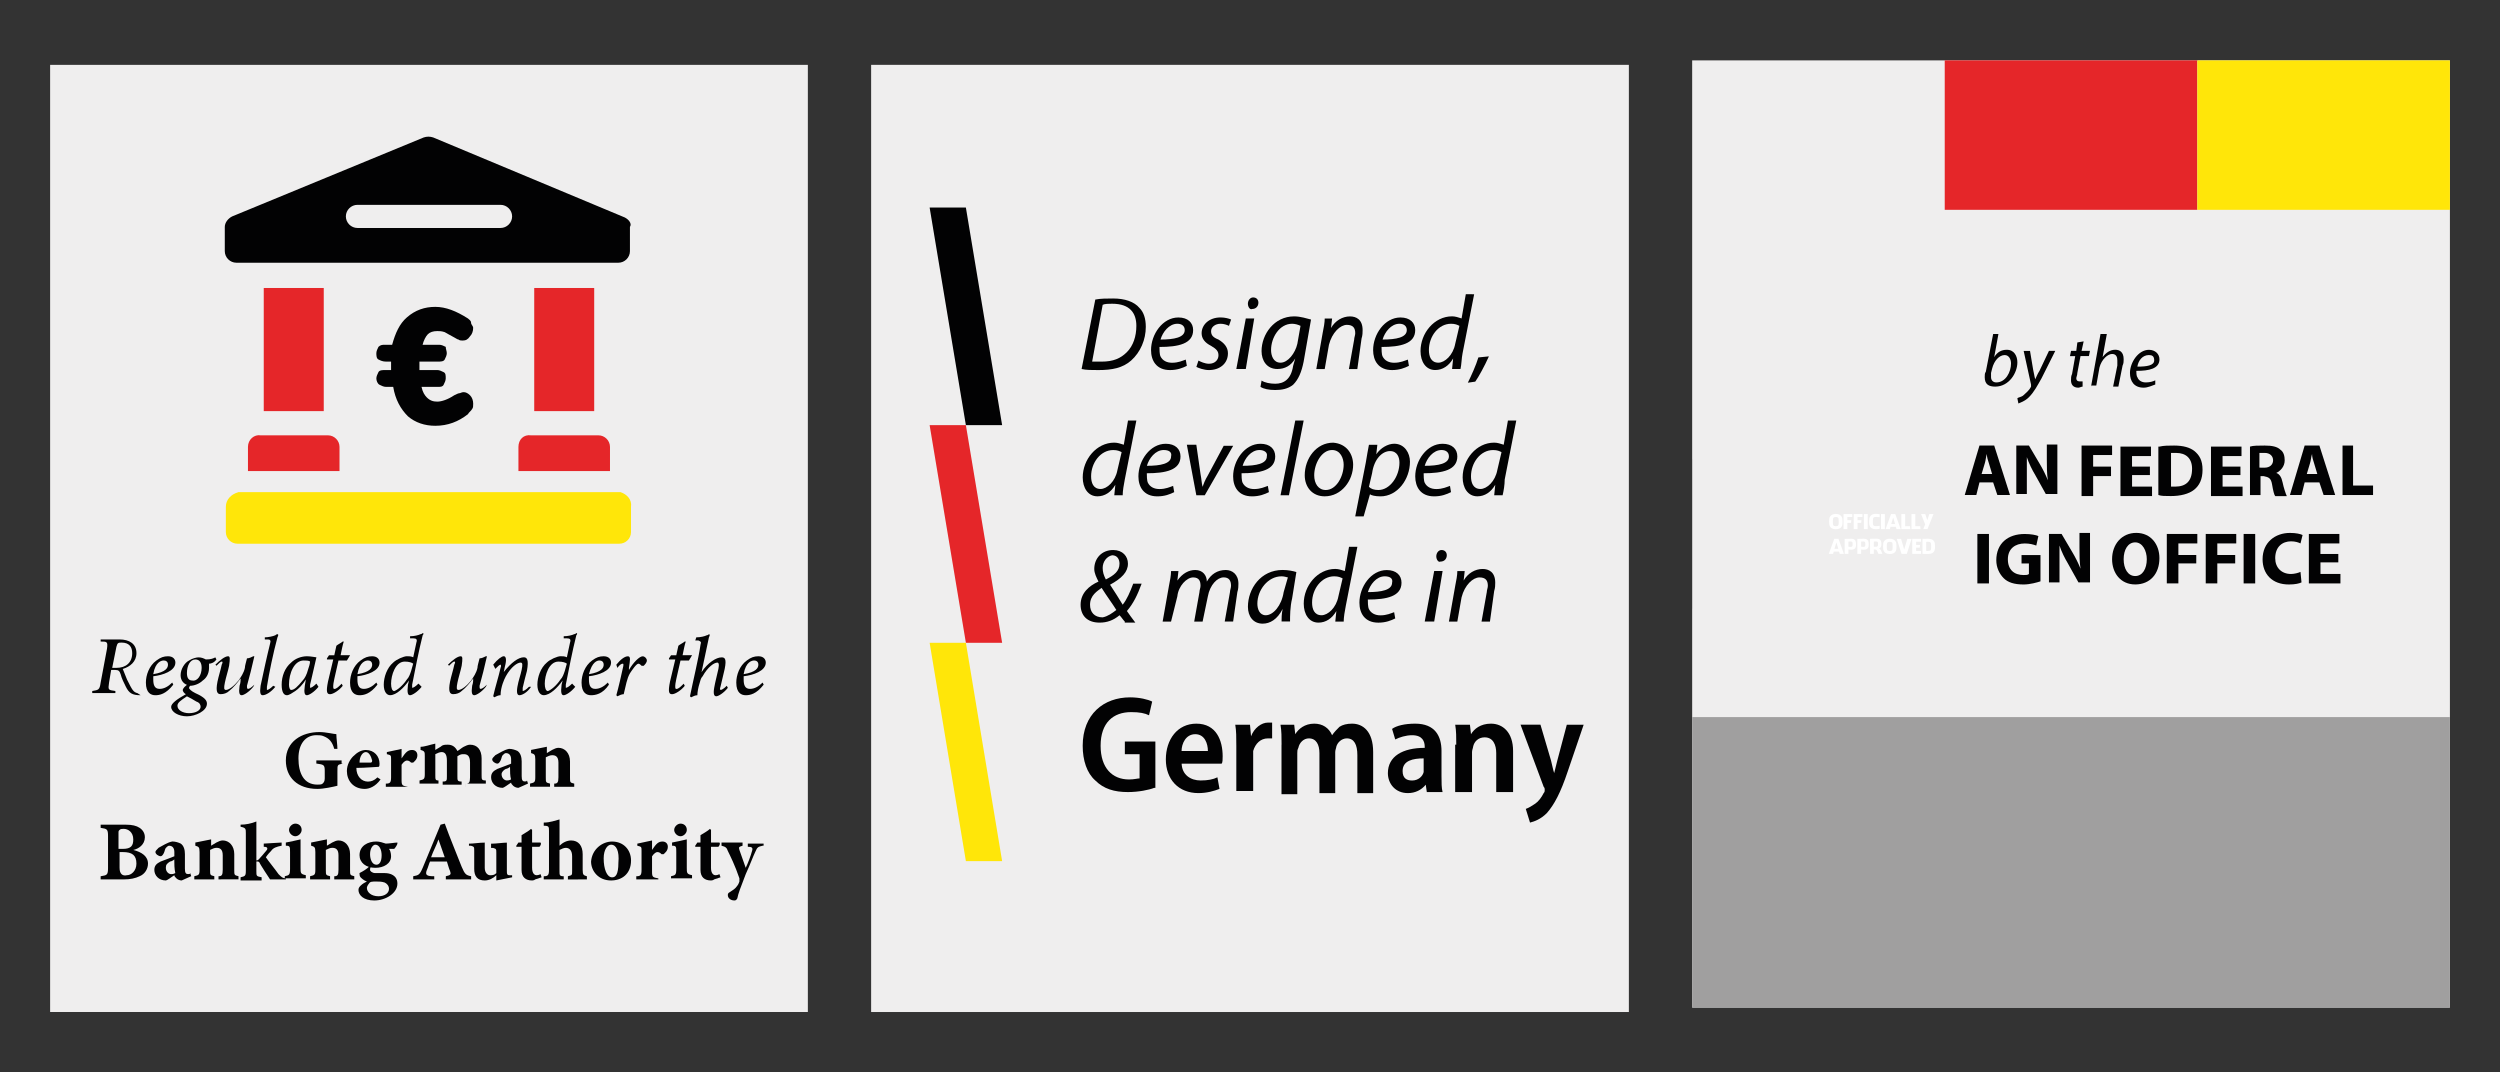 <?xml version="1.0" encoding="utf-8"?>
<!-- Generator: Adobe Illustrator 25.0.1, SVG Export Plug-In . SVG Version: 6.00 Build 0)  -->
<svg version="1.1" id="Calque_1" xmlns="http://www.w3.org/2000/svg" xmlns:xlink="http://www.w3.org/1999/xlink" x="0px" y="0px"
	 viewBox="0 0 728.25 312.39" style="enable-background:new 0 0 728.25 312.39;" xml:space="preserve">
<rect x="0" y="0" width="728.25" height="312.39" fill="#333333" stroke="none"/>
<style type="text/css">
	.st0{fill:#EFEEEE;}
	.st1{fill-rule:evenodd;clip-rule:evenodd;fill:#020203;}
	.st2{fill-rule:evenodd;clip-rule:evenodd;fill:#E52629;}
	.st3{fill-rule:evenodd;clip-rule:evenodd;fill:#FFE609;}
	.st4{fill:#020203;}
	.st5{fill:#FFE609;}
	.st6{fill:#E52629;}
	.st7{fill:#A09F9F;}
	.st8{fill:#FFFFFF;}
</style>
<g>
	<g>
		<g>
			<path class="st0" d="M474.49,18.89H253.76V294.8h220.73V18.89z"/>
			<path class="st1" d="M291.92,123.85l-10.56-63.39h-10.56l10.56,63.39H291.92z"/>
			<path class="st2" d="M291.92,187.24l-10.56-63.39h-10.56l10.56,63.39H291.92z"/>
			<path class="st3" d="M291.92,250.84l-10.56-63.6h-10.56l10.56,63.6H291.92z"/>
		</g>
		<path class="st4" d="M319.06,87.26c1.53-0.31,3.37-0.31,5.21-0.31c3.37,0,6.13,0.92,7.66,2.76c1.23,1.23,1.84,3.07,1.84,5.52
			c0,3.68-1.53,7.36-4.29,9.81c-2.45,2.15-5.52,2.76-9.5,2.76c-1.84,0-3.68,0-4.91-0.31L319.06,87.26z M318.14,105.34
			c0.92,0,1.84,0,2.76,0c3.37,0,5.52-0.92,7.36-2.76c1.84-1.84,2.76-4.6,2.76-7.66c0-3.68-1.84-6.44-7.05-6.44
			c-0.92,0-2.15,0-2.76,0.31L318.14,105.34z"/>
		<path class="st4" d="M345.73,106.57c-1.23,0.61-2.76,1.23-4.91,1.23c-3.98,0-5.52-2.76-5.52-5.82c0-4.6,3.37-9.5,7.97-9.5
			c2.76,0,4.29,1.53,4.29,3.68c0,3.99-4.29,4.91-9.81,4.91c0,0.61,0,2.15,0.31,2.76c0.61,1.23,1.84,1.84,3.37,1.84
			c1.84,0,3.07-0.61,3.98-0.92L345.73,106.57z M342.97,94.31c-2.45,0-4.29,2.45-4.91,4.6c3.99,0,7.05-0.61,7.05-2.76
			C345.12,94.92,344.2,94.31,342.97,94.31z"/>
		<path class="st4" d="M349.11,105.04c0.61,0.31,1.84,0.92,3.07,0.92c1.84,0,2.76-1.23,2.76-2.45c0-1.23-0.61-1.84-2.15-2.76
			c-1.84-0.92-2.76-2.15-2.76-3.68c0-2.45,2.15-4.6,5.52-4.6c1.23,0,2.45,0.31,3.07,0.61L358,94.92c-0.61-0.31-1.53-0.61-2.45-0.61
			c-1.53,0-2.76,0.92-2.76,2.15c0,1.23,0.61,1.84,2.15,2.45c1.53,0.92,2.76,2.15,2.76,3.99c0,3.07-2.45,4.9-5.52,4.9
			c-1.53,0-3.07-0.61-3.68-0.92L349.11,105.04z"/>
		<path class="st4" d="M360.14,107.49l2.76-14.72h2.45l-2.45,14.72H360.14z M363.51,88.48c0-0.92,0.61-1.84,1.53-1.84
			c0.92,0,1.53,0.61,1.53,1.53c0,0.92-0.61,1.84-1.84,1.84C364.13,90.32,363.51,89.4,363.51,88.48z"/>
		<path class="st4" d="M367.5,110.86c0.92,0.61,2.45,0.92,3.98,0.92c2.45,0,4.6-1.23,5.21-5.21l0.61-2.15
			c-1.23,2.15-3.07,3.07-5.21,3.07c-3.07,0-4.6-2.45-4.6-5.21c0-4.9,3.68-10.12,9.5-10.12c1.84,0,3.68,0.61,4.91,0.92l-2.15,12.26
			c-0.61,3.07-1.53,5.21-3.07,6.74c-1.53,1.23-3.37,1.53-5.21,1.53c-1.84,0-3.37-0.31-4.29-0.92L367.5,110.86z M378.84,94.92
			c-0.61-0.31-1.53-0.61-2.45-0.61c-3.68,0-6.13,3.99-6.13,7.66c0,1.53,0.61,3.68,2.76,3.68c2.15,0,4.29-2.76,4.9-5.52L378.84,94.92
			z"/>
		<path class="st4" d="M383.44,107.49l1.84-10.42c0.31-1.53,0.61-3.07,0.61-4.29h2.15l-0.31,2.76c1.23-2.15,3.37-3.37,5.52-3.37
			c1.84,0,3.68,0.92,3.68,3.99c0,0.61,0,1.53-0.31,2.45l-1.23,8.89h-2.45l1.53-8.58c0-0.61,0.31-1.23,0.31-1.84
			c0-1.53-0.61-2.45-2.45-2.45s-4.29,2.15-5.21,5.82l-1.23,7.05H383.44z"/>
		<path class="st4" d="M410.42,106.57c-1.23,0.61-2.76,1.23-4.91,1.23c-3.99,0-5.52-2.76-5.52-5.82c0-4.6,3.37-9.5,7.97-9.5
			c2.76,0,4.29,1.53,4.29,3.68c0,3.99-4.29,4.91-9.81,4.91c0,0.61,0,2.15,0.31,2.76c0.61,1.23,1.84,1.84,3.37,1.84
			c1.84,0,3.07-0.61,3.99-0.92L410.42,106.57z M407.66,94.31c-2.45,0-4.29,2.45-4.91,4.6c3.99,0,7.05-0.61,7.05-2.76
			C409.8,94.92,408.88,94.31,407.66,94.31z"/>
		<path class="st4" d="M429.42,85.72l-3.37,17.17c-0.31,1.53-0.31,3.37-0.61,4.6h-2.45l0.31-3.07c-1.23,2.15-3.07,3.37-5.21,3.37
			c-2.76,0-4.29-2.45-4.29-5.52c0-5.21,3.99-10.12,9.2-10.12c0.92,0,1.84,0.31,2.76,0.61l1.23-7.05H429.42z M425.13,94.92
			c-0.61-0.31-1.23-0.61-2.45-0.61c-3.68,0-6.44,3.68-6.44,7.66c0,1.84,0.61,3.68,2.76,3.68c1.84,0,4.29-2.15,4.91-5.52
			L425.13,94.92z"/>
		<path class="st4" d="M427.58,111.48c0.92-1.84,2.45-5.21,3.07-7.36l3.07-0.31c-1.23,2.76-3.07,6.13-3.98,7.36L427.58,111.48z"/>
		<path class="st4" d="M331.02,122.51l-3.37,17.17c-0.31,1.53-0.61,3.37-0.61,4.6h-2.45l0.31-3.07c-1.23,2.15-3.07,3.37-5.21,3.37
			c-2.76,0-4.29-2.45-4.29-5.52c0-5.21,3.99-10.12,9.2-10.12c0.92,0,1.84,0.31,2.76,0.61l1.23-7.05H331.02L331.02,122.51z
			 M326.73,131.71c-0.61-0.31-1.23-0.61-2.45-0.61c-3.68,0-6.44,3.68-6.44,7.66c0,1.84,0.61,3.68,2.76,3.68
			c1.84,0,4.29-2.15,4.91-5.52L326.73,131.71z"/>
		<path class="st4" d="M342.05,143.36c-1.23,0.61-2.76,1.23-4.91,1.23c-3.98,0-5.52-2.76-5.52-5.82c0-4.6,3.37-9.5,7.97-9.5
			c2.76,0,4.29,1.53,4.29,3.68c0,3.99-4.29,4.91-9.81,4.91c0,0.61,0,2.15,0.31,2.76c0.61,1.23,1.84,1.84,3.37,1.84
			c1.84,0,3.07-0.61,3.98-0.92L342.05,143.36z M338.99,131.09c-2.45,0-4.29,2.45-4.9,4.6c3.98,0,7.05-0.61,7.05-2.76
			C341.44,131.71,340.52,131.09,338.99,131.09z"/>
		<path class="st4" d="M348.49,129.56l1.23,8.58c0.31,1.53,0.31,2.76,0.61,3.68c0.31-0.92,0.61-1.84,1.53-3.37l4.6-8.58h2.76
			l-8.28,14.41h-2.45l-2.76-14.72H348.49z"/>
		<path class="st4" d="M369.64,143.36c-1.23,0.61-2.76,1.23-4.91,1.23c-3.98,0-5.52-2.76-5.52-5.82c0-4.6,3.37-9.5,7.97-9.5
			c2.76,0,4.29,1.53,4.29,3.68c0,3.99-4.29,4.91-9.81,4.91c0,0.61,0,2.15,0.31,2.76c0.61,1.23,1.84,1.84,3.37,1.84
			c1.84,0,3.07-0.61,3.98-0.92L369.64,143.36z M366.89,131.09c-2.45,0-4.29,2.45-4.91,4.6c3.99,0,7.05-0.61,7.05-2.76
			C369.34,131.71,368.11,131.09,366.89,131.09z"/>
		<path class="st4" d="M373.02,144.28l4.29-21.77h2.45l-4.29,21.77H373.02z"/>
		<path class="st4" d="M394.17,135.38c0,4.6-3.37,9.2-8.28,9.2c-3.68,0-5.82-2.76-5.82-6.13c0-4.91,3.37-9.5,8.28-9.5
			C392.33,129.25,394.17,132.32,394.17,135.38z M382.83,138.45c0,2.45,1.23,4.29,3.37,4.29c3.07,0,5.21-3.98,5.21-7.36
			c0-1.84-0.92-4.29-3.37-4.29C384.97,131.09,382.83,135.08,382.83,138.45z"/>
		<path class="st4" d="M394.78,150.41l3.07-15.63c0.31-1.84,0.61-3.68,0.92-5.21h2.45l-0.31,2.76c1.23-1.84,3.37-3.07,5.21-3.07
			c3.07,0,4.6,2.76,4.6,5.21c0,5.21-3.68,10.12-8.58,10.12c-1.53,0-2.76-0.31-3.07-0.61l-1.84,6.44H394.78z M398.77,141.82
			c0.61,0.61,1.53,0.92,2.76,0.92c3.37,0,6.13-3.98,6.13-7.97c0-1.53-0.61-3.37-2.76-3.37c-2.15,0-4.6,2.15-5.21,6.44L398.77,141.82
			z"/>
		<path class="st4" d="M422.68,143.36c-1.23,0.61-2.76,1.23-4.9,1.23c-3.99,0-5.52-2.76-5.52-5.82c0-4.6,3.37-9.5,7.97-9.5
			c2.76,0,4.29,1.53,4.29,3.68c0,3.99-4.29,4.91-9.81,4.91c0,0.61,0,2.15,0.31,2.76c0.61,1.23,1.84,1.84,3.37,1.84
			c1.84,0,3.07-0.61,3.99-0.92L422.68,143.36z M419.92,131.09c-2.45,0-4.29,2.45-4.9,4.6c3.98,0,7.05-0.61,7.05-2.76
			C422.07,131.71,421.15,131.09,419.92,131.09z"/>
		<path class="st4" d="M441.69,122.51l-3.37,17.17c0,1.53-0.31,3.37-0.61,4.6h-2.45l0.31-3.07c-1.23,2.15-3.07,3.37-5.21,3.37
			c-2.76,0-4.29-2.45-4.29-5.52c0-5.21,3.98-10.12,9.2-10.12c0.92,0,1.84,0.31,2.76,0.61l1.23-7.05H441.69L441.69,122.51z
			 M437.39,131.71c-0.61-0.31-1.23-0.61-2.45-0.61c-3.68,0-6.44,3.68-6.44,7.66c0,1.84,0.61,3.68,2.76,3.68
			c1.84,0,4.29-2.15,4.91-5.52L437.39,131.71z"/>
		<path class="st4" d="M327.65,181.06c-0.61-0.61-0.92-1.23-1.53-1.84c-1.84,1.53-3.68,2.15-5.82,2.15c-3.68,0-5.52-2.15-5.52-5.21
			c0-3.37,2.45-5.52,5.21-6.74c-0.61-1.23-1.23-2.45-1.23-3.68c0-3.07,2.15-5.52,5.52-5.52c2.76,0,4.29,1.84,4.29,3.98
			c0,2.45-1.84,4.29-5.21,6.13c1.23,1.84,2.76,4.29,3.68,5.82c1.23-1.53,2.15-3.68,3.07-6.13h2.45c-1.23,3.37-2.45,5.82-4.29,7.97
			c0.61,0.92,1.53,2.15,2.45,3.37h-3.07V181.06z M325.19,177.69c-0.92-1.53-2.76-3.99-4.29-6.44c-1.23,0.92-3.37,2.15-3.37,4.91
			c0,2.15,1.23,3.68,3.68,3.68C322.74,179.53,323.97,178.61,325.19,177.69z M321.21,165.43c0,1.23,0.31,2.15,0.92,3.37
			c2.45-1.23,3.98-2.45,3.98-4.6c0-1.23-0.61-2.45-2.15-2.45C322.43,162.06,321.21,163.59,321.21,165.43z"/>
		<path class="st4" d="M338.68,181.06l1.84-10.42c0.31-1.53,0.61-3.07,0.61-4.29h2.15l-0.31,2.76c1.53-2.15,3.37-3.07,5.21-3.07
			c2.15,0,3.37,1.53,3.37,3.37c1.23-2.15,3.07-3.37,5.52-3.37c1.84,0,3.68,1.23,3.68,3.99c0,0.61,0,1.53-0.31,2.45l-1.23,8.58h-2.45
			l1.53-8.58c0-0.61,0.31-1.23,0.31-1.84c0-1.53-0.61-2.45-2.15-2.45c-1.84,0-3.98,2.15-4.6,5.52l-1.53,7.36h-2.45l1.53-8.58
			c0-0.61,0.31-1.23,0.31-1.84c0-1.23-0.31-2.45-2.15-2.45s-4.29,2.45-4.6,5.52l-1.84,7.36H338.68z"/>
		<path class="st4" d="M373.32,181.06c0-0.92,0-2.15,0.31-3.68c-1.53,3.07-3.68,4.29-5.82,4.29c-2.76,0-4.29-2.15-4.29-4.91
			c0-5.21,3.68-10.73,10.12-10.73c1.53,0,3.07,0.31,3.99,0.61l-1.23,7.66c-0.61,2.45-0.61,5.21-0.61,6.74H373.32z M375.16,168.19
			c-0.31,0-0.92-0.31-1.84-0.31c-3.99,0-7.05,3.99-7.05,7.97c0,1.53,0.61,3.37,2.45,3.37c2.15,0,4.6-2.76,5.21-6.74L375.16,168.19z"
			/>
		<path class="st4" d="M395.4,159.3l-3.37,17.17c-0.31,1.53-0.61,3.37-0.61,4.6h-2.45l0.31-3.07c-1.23,2.15-3.07,3.37-5.21,3.37
			c-2.76,0-4.29-2.45-4.29-5.52c0-5.21,3.98-10.12,9.2-10.12c0.92,0,1.84,0.31,2.76,0.61l1.23-7.05H395.4L395.4,159.3z
			 M391.1,168.49c-0.61-0.31-1.23-0.61-2.45-0.61c-3.68,0-6.44,3.68-6.44,7.66c0,1.84,0.61,3.68,2.76,3.68
			c1.84,0,4.29-2.15,4.91-5.52L391.1,168.49z"/>
		<path class="st4" d="M406.43,180.15c-1.23,0.61-2.76,1.23-4.91,1.23c-3.98,0-5.52-2.76-5.52-5.82c0-4.6,3.37-9.5,7.97-9.5
			c2.76,0,4.29,1.53,4.29,3.68c0,3.99-4.29,4.91-9.81,4.91c0,0.61,0,2.15,0.31,2.76c0.61,1.23,1.84,1.84,3.37,1.84
			c1.84,0,3.07-0.61,3.98-0.92L406.43,180.15z M403.37,167.88c-2.45,0-4.29,2.45-4.9,4.6c3.98,0,7.05-0.61,7.05-2.76
			C405.82,168.5,404.9,167.88,403.37,167.88z"/>
		<path class="st4" d="M415.02,181.06l2.76-14.72h2.45l-2.45,14.72H415.02z M418.39,162.06c0-0.92,0.61-1.84,1.53-1.84
			s1.53,0.61,1.53,1.53s-0.61,1.84-1.84,1.84C419,163.9,418.39,162.98,418.39,162.06z"/>
		<path class="st4" d="M422.07,181.06l1.84-10.42c0.31-1.53,0.61-3.07,0.61-4.29h2.15l-0.31,2.76c1.23-2.15,3.37-3.37,5.52-3.37
			c1.84,0,3.68,0.92,3.68,3.99c0,0.61,0,1.53-0.31,2.45l-1.23,8.89h-2.45l1.53-8.58c0-0.61,0.31-1.23,0.31-1.84
			c0-1.53-0.61-2.45-2.45-2.45c-1.84,0-4.29,2.15-5.21,5.82l-1.23,7.05H422.07z"/>
		<path class="st4" d="M336.23,229.5c-1.53,0.61-4.6,1.23-7.66,1.23c-3.98,0-7.05-0.92-9.5-3.37c-2.45-2.15-3.68-5.82-3.68-10.12
			c0-9.2,6.13-14.1,13.8-14.1c2.76,0,5.21,0.61,6.44,1.23l-0.92,3.99c-1.23-0.61-2.76-0.92-5.21-0.92c-5.21,0-8.89,3.07-8.89,9.81
			c0,6.44,3.37,9.81,8.28,9.81c1.53,0,2.45-0.31,3.07-0.31v-7.05h-4.29v-3.68h8.89v13.49H336.23z"/>
		<path class="st4" d="M344.2,222.14c0,3.68,2.76,5.21,5.52,5.21c2.15,0,3.68-0.31,4.91-0.92l0.61,3.37
			c-1.53,0.61-3.68,1.23-6.13,1.23c-5.82,0-9.5-3.99-9.5-9.81c0-5.82,3.37-10.42,8.89-10.42c5.82,0,7.66,4.91,7.66,9.5
			c0,0.92,0,1.84-0.31,2.15H344.2V222.14z M351.86,218.77c0-2.15-0.92-4.9-3.68-4.9s-3.99,2.76-3.99,4.9H351.86z"/>
		<path class="st4" d="M360.14,217.24c0-2.45,0-4.29-0.31-6.13h4.29l0.31,3.37c0.92-2.45,3.07-3.99,4.91-3.99c0.61,0,0.61,0,1.23,0
			v4.6c-0.31,0-0.61,0-1.23,0c-2.15,0-3.68,1.53-4.29,3.68c0,0.31,0,0.92,0,1.53v10.12h-4.91V217.24L360.14,217.24z"/>
		<path class="st4" d="M373.32,216.93c0-2.15,0-3.99-0.31-5.82H377l0.31,2.76c0.92-1.53,2.76-3.07,5.52-3.07
			c2.45,0,4.29,1.23,5.21,3.37c0.61-0.92,1.53-1.84,2.15-2.45c0.92-0.61,2.15-0.92,3.68-0.92c3.07,0,6.13,2.15,6.13,8.28v11.96h-4.6
			V220c0-3.07-0.92-4.91-3.07-4.91c-1.53,0-2.76,1.23-3.07,2.45c0,0.31-0.31,0.92-0.31,1.53v11.96h-4.6v-11.65
			c0-2.45-0.92-4.29-3.07-4.29c-1.53,0-2.76,1.23-3.07,2.76c-0.31,0.61-0.31,0.92-0.31,1.53v11.96h-4.6V216.93z"/>
		<path class="st4" d="M415.63,230.73l-0.31-2.15c-1.23,1.53-3.07,2.45-5.21,2.45c-3.68,0-5.82-2.76-5.82-5.82
			c0-4.9,4.29-7.36,10.73-7.36v-0.31c0-1.53-0.61-3.37-3.68-3.37c-1.84,0-3.68,0.61-4.91,1.23l-0.92-3.07
			c1.23-0.92,3.68-1.53,6.74-1.53c5.82,0,7.66,3.68,7.66,7.97v7.36c0,1.84,0,3.37,0.31,4.6H415.63L415.63,230.73z M414.71,220.92
			c-3.07,0-6.13,0.61-6.13,3.68c0,2.15,1.23,2.76,2.76,2.76c1.84,0,3.07-1.23,3.37-2.45c0-0.31,0-0.61,0-0.92V220.92z"/>
		<path class="st4" d="M424.21,216.93c0-2.15,0-3.99-0.31-5.82h4.29l0.31,2.76c0.92-1.53,2.76-3.07,5.82-3.07
			c3.37,0,6.44,2.45,6.44,7.97v11.96h-4.91v-11.34c0-2.45-0.92-4.6-3.37-4.6c-1.84,0-3.07,1.23-3.37,2.76
			c0,0.31-0.31,0.92-0.31,1.53v11.65h-4.91v-13.8H424.21z"/>
		<path class="st4" d="M448.74,211.11l3.07,10.42c0.31,1.23,0.61,2.76,0.92,3.68c0.31-1.23,0.61-2.45,0.92-3.68l2.76-10.42h4.91
			l-4.6,13.49c-2.15,6.44-3.99,9.81-6.13,12.26c-1.84,1.84-3.68,2.45-4.9,2.76l-1.23-3.99c0.92-0.31,1.84-0.92,2.76-1.53
			c0.92-0.61,1.84-1.84,2.45-3.07c0.31-0.31,0.31-0.61,0.31-0.92s0-0.61-0.31-0.92l-6.74-18.09H448.74L448.74,211.11z"/>
	</g>
	<g>
		<path class="st0" d="M235.32,18.89H14.6V294.8h220.73V18.89z"/>
		<path class="st4" d="M40.96,202.52c-2.45,0-3.37-0.61-4.29-2.45c-0.61-1.23-1.23-2.45-1.53-3.68c-0.31-0.92-0.61-1.23-1.53-1.23
			h-1.23l-0.61,3.68c-0.31,2.15-0.31,2.15,1.84,2.45v0.61h-6.74v-0.61c1.84-0.31,2.15-0.31,2.45-2.45l1.84-9.81
			c0.31-2.15,0-2.15-1.84-2.15v-0.61h5.52c2.76,0,4.91,1.23,4.91,3.99c0,2.45-1.84,3.98-3.99,4.6c0.31,0.92,0.92,2.15,1.23,3.07
			c1.53,3.07,1.84,3.68,3.07,3.99L40.96,202.52z M33.91,194.55c2.76,0,4.6-1.53,4.6-4.29c0-1.84-0.92-3.07-3.07-3.07
			c-0.92,0-1.23,0-1.53,1.23l-1.23,6.13H33.91z"/>
		<path class="st4" d="M45.26,202.52c-1.23,0-2.76-0.61-2.76-3.68c0-2.15,0.92-4.9,3.07-6.44c1.23-0.92,2.15-1.23,3.37-1.23
			c1.53,0,2.15,0.92,2.15,1.84c0,2.45-3.68,3.68-6.44,3.98c0,0.31,0,0.92,0,0.92c0,1.53,0.31,2.76,1.84,2.76
			c1.23,0,2.45-0.61,3.68-1.84l0.31,0.61C48.32,202.22,46.48,202.52,45.26,202.52z M44.64,196.39c3.68-0.61,4.29-1.84,4.29-2.76
			s-0.61-1.23-1.23-1.23C47.09,192.41,45.26,192.71,44.64,196.39z"/>
		<path class="st4" d="M55.68,199.46c-0.31,0.31-0.61,0.61-0.61,0.92c0,0.31,0.61,0.92,1.84,1.53c2.76,1.23,3.37,2.15,3.37,3.07
			c0,2.15-3.37,3.68-5.82,3.68c-2.45,0-4.6-1.23-4.6-2.76c0-0.92,1.53-2.15,4.29-3.68c-0.61-0.31-0.92-0.92-0.92-1.23
			c0-0.31,0.61-1.23,1.84-1.84L55.68,199.46z M58.44,205.9c0-0.61-0.31-1.23-1.23-1.53c-0.92-0.61-2.15-1.23-2.76-1.53
			c-1.84,1.23-2.76,1.84-2.76,2.76c0,1.23,1.53,2.15,3.37,2.15C57.21,207.74,58.44,206.82,58.44,205.9z M52.61,196.7
			c0-1.84,1.23-3.68,2.45-4.29c0.92-0.61,2.15-0.92,2.76-0.92c0.92,0,1.53,0.31,2.15,0.61c1.53,0,2.15-0.31,2.76-0.61l0.31,0.61
			c-0.61,0.92-1.53,1.23-2.15,1.23c0,0.31,0,0.61,0,1.23c0,1.84-0.92,3.07-1.84,3.68c-0.92,0.92-2.45,1.53-3.68,1.53
			C53.53,199.46,52.61,198.23,52.61,196.7z M58.74,194.55c0-1.53-0.61-2.45-1.84-2.45c-1.53,0-2.45,1.84-2.45,3.98
			c0,1.53,0.61,2.15,1.53,2.15C57.52,198.54,58.74,196.7,58.74,194.55z"/>
		<path class="st4" d="M73.77,200.07c-1.23,1.53-2.76,2.45-3.37,2.45c-0.61,0-0.92-0.61-0.61-2.76c0.31-0.92,0.31-1.53,0.31-2.15
			c-0.92,1.23-2.15,2.76-3.37,3.68c-0.61,0.61-1.53,0.92-2.45,0.92c-0.92,0-1.53-0.61-0.92-3.68c0.31-1.53,0.92-3.37,1.23-4.91
			c0.31-0.61,0.31-0.92,0-0.92c-0.31,0-0.92,0.61-1.53,1.23l-0.31-0.31c1.23-1.23,2.76-2.45,3.68-2.45c0.61,0,0.61,0.61,0.31,2.76
			c-0.31,1.53-0.92,3.37-1.23,4.9c-0.31,1.53-0.31,2.15,0.31,2.15c0.92,0,2.45-1.23,3.68-2.76c0.61-0.92,1.53-2.15,1.84-3.68
			c0-0.61,0.31-1.53,0.61-2.76c0.61,0,1.23-0.31,1.84-0.61h0.31c-0.61,2.76-1.53,6.44-2.15,8.58c0,0.61,0,0.92,0.31,0.92
			c0.31,0,0.92-0.31,1.84-1.23L73.77,200.07z"/>
		<path class="st4" d="M80.2,200.07c-1.23,1.53-2.76,2.45-3.68,2.45c-0.61,0-0.92-0.61-0.61-2.76c0.92-4.29,1.84-8.58,2.76-12.26
			c0.31-0.92,0-1.23-0.61-1.23c-0.31,0-0.61,0-0.92,0v-0.61c0.92,0,2.45-0.31,3.07-0.61c0.31-0.31,0.61-0.31,0.61-0.31
			c0.31,0,0.31,0.31,0,0.92c-1.23,4.6-2.45,10.42-3.07,14.41c0,0.61,0,0.92,0,0.92c0.31,0,0.92-0.31,1.84-1.23L80.2,200.07z"/>
		<path class="st4" d="M92.77,200.07c-1.23,1.53-2.76,2.45-3.37,2.45s-0.92-0.61-0.61-2.76l0.31-1.84
			c-0.92,1.53-2.15,2.76-3.07,3.37c-0.92,0.61-1.84,1.23-2.45,1.23c-0.92,0-1.53-0.92-1.53-3.07c0-2.45,0.92-4.91,2.76-6.44
			c1.23-1.23,3.07-1.84,4.6-1.84c1.23,0,2.45,0.31,2.76,0.31c-0.31,1.53-1.23,5.21-1.84,7.97c0,0.61,0,0.92,0,0.92
			c0.31,0,0.92-0.31,1.84-1.23L92.77,200.07z M88.17,198.23c0.61-0.61,1.23-1.84,1.53-3.07c0.31-0.92,0.61-1.84,0.61-2.45
			c-0.31-0.31-1.23-0.31-1.84-0.31c-2.76,0-4.29,3.68-4.29,7.05c0,0.92,0.31,1.53,0.61,1.53C85.72,200.99,86.64,200.07,88.17,198.23
			z"/>
		<path class="st4" d="M101.05,192.41c-0.61,0-1.84,0-2.45,0c-1.23,5.21-1.53,6.74-1.53,7.36c0,0.61,0,0.92,0.31,0.92
			c0.61,0,1.23-0.61,2.15-1.53l0.31,0.61c-0.92,1.23-2.76,2.45-3.68,2.45c-0.92,0-1.23-0.61-0.61-3.68l1.53-6.44h-1.84v-0.31
			l0.61-0.92h1.53l0.61-2.76c0.31-0.31,1.53-0.92,1.84-1.23h0.31c-0.31,0.92-0.61,2.45-0.92,3.99h2.76L101.05,192.41z"/>
		<path class="st4" d="M104.73,202.52c-1.23,0-2.76-0.61-2.76-3.68c0-2.15,0.92-4.9,3.07-6.44c1.23-0.92,2.15-1.23,3.37-1.23
			c1.53,0,2.15,0.92,2.15,1.84c0,2.45-3.68,3.68-6.44,3.98c0,0.31,0,0.92,0,0.92c0,1.53,0.31,2.76,1.84,2.76
			c1.23,0,2.45-0.61,3.68-1.84l0.31,0.61C107.79,202.22,105.95,202.52,104.73,202.52z M104.12,196.39c3.68-0.61,4.29-1.84,4.29-2.76
			s-0.61-1.23-1.23-1.23C106.57,192.41,104.73,192.71,104.12,196.39z"/>
		<path class="st4" d="M122.82,200.07c-1.23,1.53-2.76,2.45-3.37,2.45c-0.61,0-0.92-0.61-0.61-3.07l0.31-1.23
			c-1.53,2.15-3.68,4.29-5.52,4.29c-0.92,0-1.84-0.92-1.84-3.07c0-2.15,0.92-4.91,2.76-6.44c0.92-0.92,3.07-1.84,3.98-1.84
			c0.61,0,1.23,0,1.84,0.31l0.92-4.29c0.31-0.92,0-1.23-0.92-1.23c-0.31,0-0.61,0-0.92,0v-0.61c1.23,0,2.45-0.31,3.07-0.61
			c0.31,0,0.61-0.31,0.61-0.31c0.31,0,0.31,0.31,0,0.61c-1.23,4.91-2.15,9.81-3.07,14.41c0,0.61,0,0.92,0,0.92
			c0.31,0,0.92-0.31,1.84-1.23L122.82,200.07z M118.52,197.93c0.61-0.61,0.92-1.53,1.23-2.45l0.61-2.15
			c-0.31-0.31-1.23-0.61-2.45-0.61c-2.76,0-3.99,3.99-3.99,6.44c0,1.23,0.31,2.15,0.92,2.15
			C115.77,200.99,117.3,199.76,118.52,197.93z"/>
		<path class="st4" d="M141.52,200.07c-1.23,1.53-2.76,2.45-3.37,2.45c-0.61,0-0.92-0.61-0.61-2.76c0.31-0.92,0.31-1.53,0.31-2.15
			c-0.92,1.23-2.15,2.76-3.37,3.68c-0.61,0.61-1.53,0.92-2.45,0.92s-1.53-0.61-0.92-3.68c0.31-1.53,0.92-3.37,1.23-4.91
			c0.31-0.61,0.31-0.92,0-0.92c-0.31,0-0.92,0.61-1.53,1.23l-0.31-0.31c1.23-1.23,2.76-2.45,3.68-2.45c0.61,0,0.61,0.61,0.31,2.76
			c-0.31,1.53-0.92,3.37-1.23,4.9c-0.31,1.53-0.31,2.15,0.31,2.15c0.92,0,2.45-1.23,3.68-2.76c0.61-0.92,1.53-2.15,1.84-3.68
			c0-0.61,0.31-1.53,0.61-2.76c0.61,0,1.23-0.31,1.84-0.61h0.31c-0.61,2.76-1.53,6.44-2.15,8.58c0,0.61,0,0.92,0.31,0.92
			c0.31,0,0.92-0.31,1.84-1.23L141.52,200.07z"/>
		<path class="st4" d="M154.7,200.07c-1.23,1.84-2.76,2.45-3.37,2.45c-0.61,0-0.92-0.61-0.61-2.45c0.31-1.84,0.92-3.37,1.23-4.91
			c0.31-1.53,0.31-2.15-0.31-2.15c-0.92,0-2.76,1.23-4.29,3.98c-0.31,0.61-0.61,1.23-0.92,2.15c-0.31,0.92-0.61,2.15-0.61,3.37
			c-0.61,0-1.23,0.31-1.84,0.61l-0.31-0.31c0.61-2.76,1.53-5.52,2.15-8.28c0.31-0.61,0-0.92,0-0.92c-0.31,0-0.92,0.61-1.53,1.23
			l-0.61-1.23c1.23-1.53,2.45-2.45,3.07-2.45c0.61,0,0.92,0.92,0.31,3.07l-0.31,1.53c2.15-2.76,4.29-4.29,5.82-4.29
			c0.92,0,1.53,0.61,0.92,3.99c-0.31,1.23-0.92,3.37-1.23,4.91c0,0.61,0,0.92,0,0.92c0.31,0,0.92-0.31,1.84-1.23H154.7z"/>
		<path class="st4" d="M167.57,200.07c-1.23,1.53-2.76,2.45-3.37,2.45c-0.61,0-0.92-0.61-0.61-3.07l0.31-1.23
			c-1.53,2.15-3.68,4.29-5.52,4.29c-0.92,0-1.84-0.92-1.84-3.07c0-2.15,0.92-4.91,2.76-6.44c0.92-0.92,3.07-1.84,3.99-1.84
			c0.61,0,1.23,0,1.84,0.31l0.92-4.29c0.31-0.92,0-1.23-0.92-1.23c-0.31,0-0.61,0-0.92,0v-0.61c1.23,0,2.45-0.31,3.07-0.61
			c0.31,0,0.61-0.31,0.61-0.31c0.31,0,0.31,0.31,0,0.61c-1.23,4.91-2.15,9.81-3.07,14.41c0,0.61,0,0.92,0,0.92
			c0.31,0,0.92-0.31,1.84-1.23L167.57,200.07z M163.28,197.93c0.61-0.61,0.92-1.53,1.23-2.45l0.61-2.15
			c-0.31-0.31-1.23-0.61-2.45-0.61c-2.76,0-3.98,3.99-3.98,6.44c0,1.23,0.31,2.15,0.92,2.15
			C160.52,200.99,162.06,199.76,163.28,197.93z"/>
		<path class="st4" d="M172.17,202.52c-1.23,0-2.76-0.61-2.76-3.68c0-2.15,0.92-4.9,3.07-6.44c1.23-0.92,2.15-1.23,3.37-1.23
			c1.53,0,2.15,0.92,2.15,1.84c0,2.45-3.68,3.68-6.44,3.98c0,0.31,0,0.92,0,0.92c0,1.53,0.31,2.76,1.84,2.76
			c1.23,0,2.45-0.61,3.68-1.84l0.31,0.61C175.54,202.22,173.4,202.52,172.17,202.52z M171.56,196.39c3.68-0.61,4.29-1.84,4.29-2.76
			s-0.61-1.23-1.23-1.23C174.01,192.41,172.48,192.71,171.56,196.39z"/>
		<path class="st4" d="M179.53,193.63c1.23-1.53,2.45-2.45,3.37-2.45s0.61,1.23,0.31,3.37v0.61c1.23-2.15,3.07-3.98,3.99-3.98
			c0.61,0,1.23,0.61,1.23,1.23c0,0.61-0.61,1.23-0.92,1.53c-0.31,0-0.31,0-0.61,0c-0.31-0.31-0.61-0.61-0.92-0.61
			c-0.61,0-1.84,1.84-2.45,2.76c-0.92,1.53-1.23,3.68-1.84,6.13c-0.61,0-1.23,0.31-1.84,0.61l-0.31-0.31
			c0.61-2.15,1.53-6.13,1.84-7.66c0.31-1.23,0.31-1.53,0-1.53c-0.31,0-0.92,0.31-1.53,1.23L179.53,193.63z"/>
		<path class="st4" d="M200.68,192.41c-0.61,0-1.84,0-2.45,0c-1.23,5.21-1.53,6.74-1.53,7.36c0,0.61,0,0.92,0.31,0.92
			c0.61,0,1.23-0.61,2.15-1.53l0.31,0.61c-0.92,1.23-2.76,2.45-3.68,2.45c-0.92,0-1.23-0.61-0.61-3.68l1.53-6.44h-1.84v-0.31
			l0.61-0.92H197l0.61-2.76c0.31-0.31,1.53-0.92,1.84-1.23h0.31c-0.31,0.92-0.61,2.45-0.92,3.99h2.76L200.68,192.41z"/>
		<path class="st4" d="M202.83,185.66c1.23,0,2.45-0.31,3.07-0.61c0.31,0,0.61-0.31,0.61-0.31c0.31,0,0.31,0.31,0,0.92
			c-0.61,3.07-1.53,7.05-2.15,10.12c1.84-2.76,4.29-4.29,5.82-4.29c0.92,0,1.53,0.31,0.92,3.37c-0.31,1.53-0.92,3.68-1.23,5.21
			c-0.31,0.61,0,0.92,0,0.92c0.31,0,0.92-0.31,1.84-1.23l0.31,0.61c-1.23,1.53-2.76,2.45-3.37,2.45c-0.61,0-0.92-0.61-0.61-2.45
			c0.31-1.84,0.92-3.99,1.23-5.52c0.31-1.53,0-1.84-0.31-1.84c-0.92,0-2.76,1.23-4.29,3.99c-0.61,0.61-0.61,1.23-0.92,2.15
			c-0.31,0.92-0.61,2.45-0.61,3.37c-0.61,0-1.23,0.31-1.84,0.61l-0.31-0.31c0.92-4.6,2.45-10.73,3.07-15.02
			c0.31-0.92,0-0.92-0.61-1.23c-0.31,0-0.92,0-0.92,0L202.83,185.66z"/>
		<path class="st4" d="M217.24,202.52c-1.23,0-2.76-0.61-2.76-3.68c0-2.15,0.92-4.9,3.07-6.44c1.23-0.92,2.15-1.23,3.37-1.23
			c1.53,0,2.15,0.92,2.15,1.84c0,2.45-3.68,3.68-6.44,3.98c0,0.31,0,0.92,0,0.92c0,1.53,0.31,2.76,1.84,2.76
			c1.23,0,2.45-0.61,3.68-1.84l0.31,0.61C220.3,202.22,218.46,202.52,217.24,202.52z M216.62,196.39c3.68-0.61,4.29-1.84,4.29-2.76
			s-0.61-1.23-1.23-1.23C219.08,192.41,217.24,192.71,216.62,196.39z"/>
		<path class="st4" d="M99.82,222.45c-1.53,0.31-1.53,0.31-1.53,2.15v1.84c0,0.92,0,1.84,0,2.45c-1.23,0.31-3.99,0.92-5.82,0.92
			c-5.82,0-9.2-3.37-9.2-8.28c0-5.52,4.6-8.28,9.81-8.28c1.84,0,4.29,0.61,4.9,0.61c0,1.23,0.31,3.07,0.31,4.29h-0.92
			c-0.61-2.15-1.53-3.07-3.07-3.68c-0.61-0.31-1.53-0.31-2.15-0.31c-3.07,0-5.21,2.45-5.21,6.74c0,4.29,1.53,7.66,5.52,7.66
			c0.61,0,1.23,0,1.53-0.31c0.31-0.31,0.61-0.61,0.61-1.53v-2.15c0-1.84-0.31-1.84-2.45-2.15v-0.92h7.36v0.92H99.82z"/>
		<path class="st4" d="M110.86,227.05c-1.53,2.15-3.37,2.76-4.6,2.76c-3.37,0-5.21-2.45-5.21-5.21c0-1.84,0.92-3.37,1.84-4.29
			c1.23-1.23,2.45-1.84,3.68-1.84c2.45,0,3.99,1.84,3.99,3.99c0,0.31,0,0.92-0.31,0.92c-0.61,0-3.99,0.31-6.44,0.31
			c0,2.45,1.53,3.99,3.37,3.99c0.92,0,1.84-0.31,2.76-1.23L110.86,227.05z M106.57,219.08c-0.92,0-1.84,1.23-1.84,3.07
			c0.92,0,1.84,0,3.07,0c0.31,0,0.61,0,0.61-0.61C108.1,220.3,107.49,219.08,106.57,219.08z"/>
		<path class="st4" d="M118.83,229.19h-6.44v-0.92c1.23,0,1.53-0.31,1.53-1.84v-5.21c0-1.23,0-1.23-1.23-1.53v-0.61
			c1.53-0.31,2.76-0.61,4.29-0.92c0,0.92,0,1.84,0,2.76c1.23-1.84,1.84-2.45,3.07-2.45c0.92,0,1.53,0.61,1.53,1.53
			c0,1.23-0.92,1.84-1.23,2.15c-0.31,0-0.61,0-0.61,0c-0.31-0.31-0.61-0.61-1.23-0.61c-0.31,0-0.92,0.31-1.53,1.23v4.6
			C116.99,228.89,117.3,228.89,118.83,229.19L118.83,229.19z"/>
		<path class="st4" d="M135.69,229.19v-0.92c0.92,0,1.23-0.31,1.23-1.84v-4.29c0-2.15-0.92-2.45-1.84-2.45c-0.61,0-0.92,0-1.84,0.61
			c0,0.31,0,0.61,0,0.92v4.91c0,1.23,0,1.53,1.23,1.53v0.92h-5.52v-0.92c1.23,0,1.23-0.31,1.23-1.53v-4.6
			c0-1.84-0.61-2.45-1.53-2.45c-0.61,0-1.23,0.31-1.84,0.61v6.13c0,1.23,0,1.53,0.92,1.53v0.92h-5.52v-0.92
			c1.23-0.31,1.53-0.31,1.53-1.84v-5.21c0-1.23,0-1.53-1.23-1.84v-0.92c1.23,0,2.76-0.61,4.29-0.92c0,0.61,0,1.23,0,1.84
			c0.61-0.31,0.92-0.61,1.53-0.92c0.61-0.61,1.23-0.61,2.15-0.61c1.23,0,2.15,0.61,2.76,1.84c0.61-0.31,1.23-0.92,1.84-1.23
			c0.61-0.31,1.23-0.61,1.84-0.61c2.15,0,3.37,1.53,3.37,3.98v4.91c0,1.23,0,1.53,1.23,1.53v0.92h-5.82V229.19z"/>
		<path class="st4" d="M151.02,229.5c-0.61,0-1.23-0.31-1.53-0.61c-0.31-0.31-0.61-0.61-0.61-0.92c-0.92,0.61-2.15,1.53-2.45,1.53
			c-2.15,0-3.37-1.53-3.37-3.07c0-1.23,0.61-1.84,1.84-2.45c1.53-0.61,3.37-1.23,3.99-1.53v-1.23c0-1.23-0.61-1.84-1.53-1.84
			c-0.31,0-0.61,0.31-0.92,0.61c-0.31,0.31-0.31,0.92-0.61,1.53c-0.31,0.61-0.61,0.92-0.92,0.92c-0.61,0-1.53-0.61-1.53-1.23
			c0-0.31,0.31-0.61,0.92-1.23c1.23-0.61,2.45-1.53,3.99-1.84c0.92,0,1.84,0.31,2.45,0.61c0.92,0.61,1.23,1.84,1.23,3.07v4.29
			c0,1.23,0.31,1.53,0.92,1.53c0.31,0,0.61,0,0.61-0.31l0.31,0.92L151.02,229.5z M148.57,223.37c-0.31,0.31-0.92,0.61-1.23,0.61
			c-0.61,0.31-1.23,0.92-1.23,1.53c0,1.23,0.92,1.84,1.53,1.84c0.31,0,0.61,0,1.23-0.31C148.57,226.13,148.57,224.6,148.57,223.37z"
			/>
		<path class="st4" d="M161.44,229.19v-0.92c0.92,0,1.23-0.31,1.23-1.84v-4.29c0-1.84-0.92-2.15-1.84-2.15
			c-0.61,0-1.23,0.31-1.84,0.61v5.82c0,1.53,0,1.53,1.23,1.84v0.92h-5.82v-0.92c1.23-0.31,1.53-0.31,1.53-1.84v-5.21
			c0-1.53-0.31-1.53-1.23-1.84v-0.92c1.53-0.31,3.07-0.61,4.6-0.92c0,0.31,0,1.23,0,1.84c0.61-0.31,0.92-0.61,1.53-0.92
			c0.61-0.31,1.23-0.61,1.84-0.61c1.84,0,3.37,1.53,3.37,3.99v4.6c0,1.53,0,1.53,1.23,1.84v0.92H161.44z"/>
		<path class="st4" d="M38.82,247.59c2.45,0.61,4.29,1.84,4.29,3.98c0,1.53-0.92,3.07-2.45,3.68c-1.23,0.61-2.76,0.92-4.6,0.92
			h-6.74v-0.92c1.84-0.31,2.15-0.31,2.15-2.45v-9.2c0-2.15-0.31-2.15-2.15-2.45v-0.92h7.36c1.84,0,3.07,0.31,3.99,0.92
			c0.92,0.61,1.53,1.53,1.53,2.76C42.19,246.06,40.35,247.28,38.82,247.59z M35.75,247.28c2.45,0,3.07-0.92,3.07-2.76
			c0-2.15-1.53-3.07-2.76-3.07c-0.61,0-0.92,0-1.23,0.31c-0.31,0.31-0.31,0.31-0.31,0.92v4.6H35.75L35.75,247.28z M34.83,252.8
			c0,1.84,0.92,2.45,2.15,2.15c1.23,0,2.76-1.23,2.76-3.37c0-2.45-1.23-3.37-3.99-3.37h-0.92V252.8z"/>
		<path class="st4" d="M52.92,256.48c-0.61,0-1.23-0.31-1.53-0.61c-0.31-0.31-0.61-0.61-0.61-0.92c-0.92,0.61-2.15,1.53-2.45,1.53
			c-2.15,0-3.37-1.53-3.37-3.07c0-1.23,0.61-1.84,1.84-2.45c1.53-0.61,3.37-1.23,3.99-1.53v-1.23c0-1.23-0.61-1.84-1.53-1.84
			c-0.31,0-0.61,0.31-0.92,0.61c-0.31,0.31-0.31,0.92-0.61,1.53c-0.31,0.61-0.61,0.92-0.92,0.92c-0.61,0-1.53-0.61-1.53-1.23
			c0-0.31,0.31-0.61,0.92-1.23c1.23-0.61,2.45-1.53,3.99-1.84c0.92,0,1.84,0.31,2.45,0.61c0.92,0.61,1.23,1.84,1.23,3.07v4.29
			c0,1.23,0.31,1.53,0.92,1.53c0.31,0,0.61,0,0.61-0.31l0.31,0.92L52.92,256.48z M50.77,250.35c-0.31,0.31-0.92,0.61-1.23,0.61
			c-0.92,0.61-1.23,0.92-1.23,1.84c0,1.23,0.92,1.84,1.53,1.84c0.31,0,0.61,0,1.23-0.31C50.77,253.11,50.77,251.57,50.77,250.35z"/>
		<path class="st4" d="M63.65,256.17v-0.92c0.92,0,1.23-0.31,1.23-1.84v-4.29c0-1.84-0.92-2.15-1.84-2.15
			c-0.61,0-1.23,0.31-1.84,0.61v5.82c0,1.53,0,1.53,1.23,1.84v0.92H56.6v-0.92c1.23-0.31,1.53-0.31,1.53-1.84v-5.21
			c0-1.53-0.31-1.53-1.23-1.84v-0.92c1.53-0.31,3.07-0.61,4.6-0.92c0,0.31,0,1.23,0,1.84c0.61-0.31,0.92-0.61,1.53-0.92
			c0.61-0.31,1.23-0.61,1.84-0.61c1.84,0,3.37,1.53,3.37,3.98v4.6c0,1.53,0,1.53,1.23,1.84v0.92H63.65z"/>
		<path class="st4" d="M83.27,256.17c-1.84,0-3.68,0-4.6,0c0,0-3.07-4.6-3.07-4.91c-0.31-0.31-0.31-0.31-0.61-0.31h-0.31v2.76
			c0,1.53,0,1.53,1.53,1.84v0.92h-6.13v-0.92c1.23-0.31,1.53-0.31,1.53-1.84v-11.04c0-1.23,0-1.53-1.53-1.84v-0.61
			c1.53,0,3.07-0.31,4.6-0.92c0,0.92,0,1.84,0,3.07v8.28c0.61,0,0.92-0.61,1.23-0.92c0.61-0.61,1.53-1.84,1.84-2.15
			c0.31-0.61,0-0.92-0.92-0.92v-0.92l5.21-0.31v0.92c-1.53,0.31-2.45,0.61-3.07,1.53c-0.31,0.31-0.92,0.92-1.53,1.84
			c0.61,0.92,3.07,3.98,3.68,4.9c0.92,0.92,1.23,1.23,2.15,1.23V256.17L83.27,256.17z"/>
		<path class="st4" d="M82.96,256.17v-0.92c1.23-0.31,1.53-0.31,1.53-2.15v-4.91c0-1.53,0-1.84-1.23-1.84v-0.92
			c1.53-0.31,3.07-0.61,4.29-0.92c0,0.92,0,2.15,0,3.07v5.21c0,1.53,0,1.84,1.53,2.15v0.92h-6.13V256.17z M86.03,243.6
			c-0.92,0-1.84-0.92-1.84-1.84c0-0.92,0.92-1.84,1.84-1.84c0.92,0,1.84,0.61,1.84,1.84C87.87,242.68,86.95,243.6,86.03,243.6z"/>
		<path class="st4" d="M97.37,256.17v-0.92c0.92,0,1.23-0.31,1.23-1.84v-4.29c0-1.84-0.92-2.15-1.84-2.15
			c-0.61,0-1.23,0.31-1.84,0.61v5.82c0,1.53,0,1.53,1.23,1.84v0.92h-5.82v-0.92c1.23-0.31,1.53-0.31,1.53-1.84v-5.21
			c0-1.53-0.31-1.53-1.23-1.84v-0.92c1.53-0.31,3.07-0.61,4.6-0.92c0,0.31,0,1.23,0,1.84c0.61-0.31,0.92-0.61,1.53-0.92
			c0.61-0.31,1.23-0.61,1.84-0.61c1.84,0,3.37,1.53,3.37,3.98v4.6c0,1.53,0,1.53,1.23,1.84v0.92H97.37z"/>
		<path class="st4" d="M108.1,252.49c-0.31,0.31-0.31,0.61-0.31,0.92c0,0.31,0.61,0.92,1.53,0.92c0.92,0,1.84,0,2.76,0
			c1.53,0,3.68,0.61,3.68,3.07c0,2.76-3.37,4.91-6.74,4.91c-3.07,0-4.6-1.53-4.6-3.07c0-0.61,0.31-0.92,0.61-1.23
			c0.61-0.61,1.23-0.92,1.84-1.23c-0.92-0.31-1.53-0.92-1.84-1.23c-0.31-0.31-0.31-0.92-0.31-1.23c1.23-0.61,2.15-1.23,2.76-1.84
			H108.1z M109.33,252.8c-2.76,0-4.6-1.53-4.6-3.68c0-2.76,2.45-3.99,4.9-3.99c0.92,0,1.84,0.31,2.76,0.61
			c0.92,0,2.76-0.31,3.37-0.31v0.31c0,0.31-0.61,1.23-0.92,1.53c-0.31,0-1.23,0-1.53,0c0.31,0.31,0.61,1.23,0.61,2.15
			C113.93,251.57,111.78,252.8,109.33,252.8z M109.63,256.79c-1.23,0-1.84,0-2.15,0.61c-0.31,0.31-0.61,0.92-0.61,1.23
			c0,1.23,1.23,2.45,3.37,2.45c1.84,0,3.07-0.92,3.07-2.15c0-0.92-0.61-1.53-1.23-1.84C111.17,256.79,110.55,256.79,109.63,256.79z
			 M109.33,246.06c-0.61,0-1.53,0.92-1.53,2.76c0,1.53,0.61,3.07,1.84,3.07c0.92,0,1.53-0.92,1.53-2.76
			C111.17,247.59,110.55,246.06,109.33,246.06z"/>
		<path class="st4" d="M129.87,256.17v-0.92c1.53-0.31,1.53-0.61,1.23-1.53c-0.31-0.61-0.61-1.84-0.92-2.76h-4.91
			c-0.31,0.61-0.61,1.84-0.92,2.45c-0.61,1.53,0,1.84,2.15,1.84v0.92h-6.13v-0.92c1.53-0.31,1.84-0.31,2.76-2.45l5.21-12.57
			l1.23-0.31c1.53,4.29,3.37,8.58,4.91,12.57c0.92,2.15,1.23,2.45,2.76,2.76v0.92H129.87z M127.72,244.52
			c-0.61,1.84-1.53,3.37-2.15,5.21h3.98L127.72,244.52z"/>
		<path class="st4" d="M149.18,255.56c-1.53,0.31-3.07,0.61-4.6,0.92c0-0.61,0-1.23,0-1.53c-0.92,0.92-2.15,1.53-3.37,1.53
			c-2.15,0-3.07-1.23-3.07-3.37v-5.21c0-1.23,0-1.23-0.92-1.53h-0.61v-0.61c1.23,0,3.07-0.31,4.6-0.31c0,0.92,0,2.45,0,3.68v3.68
			c0,1.53,0.92,2.15,1.53,2.15c0.61,0,1.23,0,1.84-0.61v-5.82c0-1.23,0-1.23-0.92-1.53h-0.61v-1.23c1.53,0,3.37-0.31,4.6-0.31v7.97
			c0,1.23,0,1.53,0.92,1.53h0.61V255.56z"/>
		<path class="st4" d="M155.92,256.17c-0.31,0.31-0.92,0.31-0.92,0.31c-1.84,0-3.07-0.92-3.07-3.07v-6.74h-1.53v-0.31l0.61-0.92
			h0.92v-2.15c0.92-0.61,2.15-1.23,2.76-1.84l0.31,0.31c0,0.61,0,1.84,0,3.68h2.45c0.31,0.31,0,0.92-0.31,1.23H155v6.13
			c0,1.84,0.92,2.15,1.23,2.15c0.31,0,0.61,0,1.23-0.31l0.31,0.92L155.92,256.17z"/>
		<path class="st4" d="M165.43,256.17v-0.92c1.23-0.31,1.23-0.31,1.23-1.53v-4.29c0-1.84-0.92-2.45-1.84-2.45
			c-0.61,0-1.23,0.31-1.84,0.61v6.13c0,1.23,0,1.53,1.23,1.53v0.92h-5.82v-0.92c1.23,0,1.53-0.31,1.53-1.84v-11.34
			c0-1.23,0-1.53-1.53-1.53v-0.92c1.84,0,3.37-0.61,4.6-0.92c0,0.92,0,1.84,0,2.76v4.9c0.92-0.92,2.15-1.53,3.37-1.53
			c2.15,0,3.37,1.53,3.37,3.99v4.6c0,1.53,0.31,1.53,1.23,1.84v0.92H165.43z"/>
		<path class="st4" d="M178.3,245.14c3.37,0,5.52,2.45,5.52,5.52c0,3.99-2.76,5.82-5.82,5.82c-3.68,0-5.82-2.76-5.82-5.52
			C172.48,247.28,175.54,245.14,178.3,245.14z M178,246.06c-0.92,0-2.15,1.23-2.15,3.99c0,3.07,0.92,5.52,2.45,5.52
			c0.92,0,1.84-0.61,1.84-4.29C180.45,247.89,179.53,246.06,178,246.06z"/>
		<path class="st4" d="M191.79,256.17h-6.44v-0.92c1.23,0,1.53-0.31,1.53-1.84v-5.52c0-1.23,0-1.23-1.23-1.53v-0.61
			c1.53-0.31,2.76-0.61,4.29-0.92c0,0.92,0,1.84,0,2.76c1.23-1.84,1.84-2.45,3.07-2.45c0.92,0,1.53,0.61,1.53,1.53
			c0,1.23-0.92,1.84-1.23,2.15c-0.31,0-0.61,0-0.61,0c-0.31-0.31-0.61-0.61-1.23-0.61c-0.31,0-0.92,0.31-1.53,1.23v4.6
			c0,1.53,0.31,1.53,1.84,1.84V256.17z"/>
		<path class="st4" d="M195.47,256.17v-0.92c1.23-0.31,1.53-0.31,1.53-2.15v-4.91c0-1.53,0-1.84-1.23-1.84v-0.92
			c1.53-0.31,3.07-0.61,4.29-0.92c0,0.92,0,2.15,0,3.07v5.21c0,1.53,0,1.84,1.53,2.15v0.92h-6.13V256.17z M198.23,243.6
			c-0.92,0-1.84-0.92-1.84-1.84c0-0.92,0.92-1.84,1.84-1.84s1.84,0.61,1.84,1.84C200.07,242.68,199.15,243.6,198.23,243.6z"/>
		<path class="st4" d="M208.04,256.17c-0.31,0.31-0.92,0.31-0.92,0.31c-1.84,0-3.07-0.92-3.07-3.07v-6.74h-1.53v-0.31l0.61-0.92
			h0.92v-2.15c0.92-0.61,2.15-1.23,2.76-1.84l0.31,0.31c0,0.61,0,1.84,0,3.68h2.45c0.31,0.31,0,0.92-0.31,1.23h-2.15v6.13
			c0,1.84,0.92,2.15,1.23,2.15c0.31,0,0.61,0,1.23-0.31l0.31,0.92L208.04,256.17z"/>
		<path class="st4" d="M222.14,246.36c-1.23,0.31-1.53,0.31-2.15,1.84c-0.61,1.23-1.23,3.07-2.76,6.44
			c-1.53,3.99-2.15,5.52-2.45,7.05c-0.31,0.61-0.61,0.61-0.92,0.61c-0.92,0-1.84-0.61-1.84-1.53c0-0.31,0-0.61,0.61-0.92
			c0.92-0.61,1.53-0.92,2.15-1.84c0.31-0.31,0.61-1.23,0.61-1.23c0-0.31,0-0.61,0-0.92c-1.23-3.68-2.76-6.74-3.37-7.97
			c-0.31-0.92-0.61-1.23-1.84-1.53v-0.92h6.13v0.92c-0.92,0.31-1.23,0.31-0.92,1.23l1.84,5.21c0.61-1.23,1.53-3.68,1.84-4.91
			c0.31-0.92,0-1.23-1.23-1.23v-0.92h4.6v0.61H222.14z"/>
		<path class="st5" d="M180.76,143.36H69.47c-2.15,0.61-3.68,2.15-3.68,4.29v7.36c0,1.84,1.53,3.37,3.37,3.37h111.28
			c1.84,0,3.37-1.53,3.37-3.37v-7.36C184.13,145.51,182.6,143.97,180.76,143.36z"/>
		<path class="st4" d="M181.98,63.34l-55.79-23.3c-0.92-0.31-1.84-0.31-2.76,0L67.63,63.04c-1.23,0.61-2.15,1.84-2.15,3.07v7.05
			c0,1.84,1.53,3.37,3.37,3.37h111.28c1.84,0,3.37-1.53,3.37-3.37V66.1C184.13,65.18,183.21,63.96,181.98,63.34z M145.81,66.41
			h-41.69c-1.84,0-3.37-1.53-3.37-3.37c0-1.84,1.53-3.37,3.37-3.37h41.69c1.84,0,3.37,1.53,3.37,3.37
			C149.18,64.88,147.65,66.41,145.81,66.41z"/>
		<path class="st6" d="M72.23,130.18v7.05H98.9v-7.05c0-1.84-1.53-3.37-3.37-3.37H75.91C74.07,126.5,72.23,128.03,72.23,130.18z"/>
		<path class="st6" d="M77.14,83.89h17.17v35.87H76.83V83.89H77.14z"/>
		<path class="st6" d="M155.62,83.89h17.47v35.87h-17.47V83.89z"/>
		<path class="st6" d="M151.02,130.18v7.05h26.67v-7.05c0-1.84-1.53-3.37-3.37-3.37H154.7C152.55,126.5,151.02,128.03,151.02,130.18
			z"/>
		<path class="st4" d="M136.92,115.15c0.61,0.61,0.92,1.53,0.92,2.45c0,0.61,0,1.23-0.31,1.53c-0.31,0.61-0.92,0.92-1.23,1.53
			c-2.76,2.15-5.82,3.37-9.5,3.37c-3.07,0-5.82-0.92-7.97-2.76c-2.15-2.15-3.68-4.9-4.29-8.58h-2.15c-0.61,0-1.23-0.31-1.84-0.61
			c-0.61-0.31-0.92-1.23-0.92-1.84c0-0.61,0.31-1.23,0.61-1.84c0.31-0.61,1.23-0.61,2.15-0.61h1.53v-1.23v-1.23h-1.53
			c-0.92,0-1.53-0.31-2.15-0.61c-0.61-0.31-0.61-1.23-0.61-1.84c0-0.61,0.31-1.23,0.61-1.84c0.61-0.61,1.23-0.61,1.84-0.61h2.15
			c0.92-3.37,2.15-6.13,4.29-7.97c2.45-2.15,5.21-3.07,8.28-3.07c3.07,0,6.13,1.23,9.5,3.37c0.31,0.31,0.92,0.61,0.92,1.23
			s0.61,0.92,0.61,1.53c0,0.92-0.31,1.84-0.92,2.45c-0.61,0.92-1.23,1.23-2.15,1.23c-0.31,0-0.92,0-1.23-0.31
			c-0.31,0-0.61-0.31-1.23-0.61c-1.23-0.61-2.15-1.23-2.76-1.53c-0.92-0.31-1.53-0.31-2.15-0.31c-1.23,0-2.15,0.31-2.76,0.92
			c-0.61,0.61-1.23,1.84-1.53,3.07h4.9c0.61,0,1.23,0.31,1.84,0.61c0,0.61,0.31,1.23,0.31,1.84c0,0.61-0.31,1.23-0.61,1.84
			c-0.31,0.61-1.23,0.61-1.84,0.61h-5.52v1.23v1.23h5.21c0.61,0,1.23,0.31,1.84,0.61c0.61,0.31,0.61,0.92,0.61,1.84
			c0,0.61-0.31,1.23-0.61,1.84c-0.31,0.61-0.92,0.61-1.53,0.61h-4.91c0.31,1.53,0.92,2.45,1.53,3.07c0.92,0.92,1.84,1.23,3.07,1.23
			s3.07-0.61,4.91-1.84c0.61-0.31,1.23-0.61,1.53-0.61c0.31,0,0.61-0.31,1.23-0.31C135.69,114.23,136.3,114.54,136.92,115.15z"/>
	</g>
	<g>
		<path class="st4" d="M566.51,133.78h-73.58v43.53h73.58V133.78z"/>
		<path class="st4" d="M528.49,161.98c-0.92,0.31-3.07,0.92-4.91,0.92c-2.76,0-4.6-0.61-5.82-1.84c-1.23-1.23-2.15-3.07-2.15-5.21
			c0-4.9,3.37-7.66,8.28-7.66c1.84,0,3.37,0.31,3.99,0.61l-0.61,2.76c-0.92-0.31-1.84-0.61-3.37-0.61c-2.76,0-4.91,1.53-4.91,4.6
			c0,3.07,1.84,4.6,4.6,4.6c0.61,0,1.23,0,1.53-0.31v-3.07h-2.15v-2.45h5.52V161.98L528.49,161.98z"/>
		<path class="st4" d="M539.53,156.62h-5.21v3.37h5.82v2.76h-9.2v-14.41h8.89v2.76h-5.52v3.07h5.21V156.62z"/>
		<path class="st4" d="M542.29,148.49c0.92-0.31,2.45-0.31,4.29-0.31c2.15,0,3.68,0.31,4.6,1.23c0.92,0.61,1.23,1.84,1.23,3.07
			c0,1.84-1.23,3.07-2.45,3.68c0.92,0.31,1.53,1.23,1.84,2.76c0.31,1.53,0.92,3.37,1.23,3.99h-3.37c-0.31-0.31-0.61-1.53-0.92-3.37
			c-0.31-1.84-0.92-2.15-2.45-2.45h-0.92v5.52h-3.37v-14.1H542.29z M545.66,154.62h1.23c1.53,0,2.45-0.92,2.45-2.15
			c0-1.23-0.92-2.15-2.45-2.15c-0.92,0-1.23,0-1.53,0v4.29H545.66z"/>
		<path class="st4" d="M567.43,156.92c0-1.84,0-3.68,0-5.82c-0.61,1.84-0.92,3.98-1.53,5.52l-1.84,5.52h-2.45l-1.53-5.52
			c-0.61-1.84-0.92-3.68-1.23-5.52c0,1.84,0,4.29-0.31,6.13l-0.31,5.52h-3.07l0.92-14.41h4.29l1.53,4.9
			c0.31,1.53,0.92,3.37,1.23,5.21c0.31-1.53,0.92-3.68,1.23-5.21l1.53-4.9h4.29l0.92,14.41h-3.07L567.43,156.92z"/>
		<path class="st4" d="M525.43,148.34h8.89v2.76h-5.52v3.37h5.21v2.45h-5.21v5.82h-3.37V148.34z"/>
		<path class="st4" d="M549.95,155.39c0,4.6-2.76,7.66-7.05,7.66c-4.29,0-6.74-3.37-6.74-7.36c0-4.29,2.76-7.66,7.05-7.66
			S549.95,151.4,549.95,155.39z M539.53,155.7c0,2.76,1.23,4.9,3.37,4.9s3.37-2.15,3.37-4.9c0-2.45-1.23-4.91-3.37-4.91
			S539.53,152.94,539.53,155.7z"/>
		<path class="st4" d="M552.1,148.49c0.92-0.31,2.45-0.31,4.29-0.31c2.15,0,3.68,0.31,4.6,1.23c0.92,0.61,1.23,1.84,1.23,3.07
			c0,1.84-1.23,3.07-2.45,3.68c0.92,0.31,1.53,1.23,1.84,2.76c0.31,1.53,0.92,3.37,1.23,3.99h-3.37c-0.31-0.31-0.61-1.53-0.92-3.37
			c-0.31-1.84-0.92-2.15-2.45-2.45h-0.92v5.52h-3.37v-14.1H552.1z M555.16,154.62h1.23c1.53,0,2.45-0.92,2.45-2.15
			c0-1.23-0.92-2.15-2.45-2.15c-0.92,0-1.23,0-1.53,0v4.29H555.16z"/>
		<path class="st4" d="M573.25,156.62h-5.21v3.37h5.82v2.76h-9.2v-14.41h8.89v2.76h-5.52v3.07h5.21V156.62L573.25,156.62z"/>
		<g>
			<path class="st0" d="M713.66,17.59H492.93V293.5h220.73V17.59z"/>
			<path class="st6" d="M640.08,17.59h-73.58v43.53h73.58V17.59z"/>
			<path class="st5" d="M713.66,17.59h-73.58v43.53h73.58V17.59z"/>
			<path class="st4" d="M582.14,97.3l-1.23,6.74c0.92-1.53,2.15-2.15,3.68-2.15c2.15,0,3.07,1.84,3.07,3.68
				c0,3.07-2.45,7.05-6.44,7.05c-1.84,0-3.07-0.61-3.07-2.76c0-0.61,0-1.23,0.31-1.53l2.15-11.04H582.14z M579.99,108.64
				c0,0.31,0,0.61,0,1.23c0,0.92,0.61,1.53,1.53,1.53c2.76,0,4.29-3.07,4.29-5.52c0-1.23-0.61-2.45-1.84-2.45
				c-1.53,0-3.07,1.53-3.68,3.99L579.99,108.64z"/>
			<path class="st4" d="M591.34,102.2l0.92,5.52c0.31,1.23,0.31,1.84,0.61,2.76c0.31-0.61,0.61-1.53,1.23-2.45l2.76-5.82h1.84
				l-3.99,7.97c-1.23,2.15-2.15,3.99-3.68,5.52c-1.23,1.23-2.45,1.53-3.07,1.84l-0.31-1.53c0.31-0.31,1.23-0.31,1.84-0.92
				c0.61-0.61,1.53-1.23,2.15-2.45c0-0.31,0-0.31,0-0.61l-2.15-9.81H591.34L591.34,102.2z"/>
			<path class="st4" d="M606.97,99.44l-0.61,2.76h2.45l-0.31,1.53h-2.45l-0.92,4.91c0,0.61-0.31,1.23-0.31,1.53
				c0,0.61,0.31,0.92,0.92,0.92c0.31,0,0.61,0,0.92,0v1.53c-0.31,0-0.92,0.31-1.23,0.31c-1.53,0-2.15-0.92-2.15-2.15
				c0-0.61,0-1.23,0.31-1.84l0.92-5.21h-1.53l0.31-1.53h1.53l0.31-2.45L606.97,99.44z"/>
			<path class="st4" d="M609.12,112.62l2.76-15.33h1.84l-1.23,6.74c0.92-1.23,2.15-2.15,3.68-2.15c1.23,0,2.45,0.61,2.45,2.76
				c0,0.61,0,1.23-0.31,1.84l-1.23,6.13h-1.53l1.23-6.13c0-0.31,0-0.92,0-1.53c0-0.92-0.31-1.84-1.53-1.84
				c-1.23,0-3.07,1.53-3.68,3.98l-0.92,5.21h-1.53V112.62z"/>
			<path class="st4" d="M627.82,112.01c-0.92,0.31-2.15,0.92-3.37,0.92c-2.76,0-3.99-1.84-3.99-4.29c0-3.07,2.45-6.74,5.52-6.74
				c1.84,0,3.07,1.23,3.07,2.76c0,2.76-3.07,3.37-6.74,3.37c0,0.31,0,1.53,0.31,1.84c0.31,0.92,1.23,1.53,2.45,1.53
				c1.23,0,2.15-0.31,2.76-0.61V112.01z M625.98,103.43c-1.84,0-3.07,1.53-3.37,3.37c2.76,0,4.91-0.31,4.91-1.84
				C627.51,103.73,626.9,103.43,625.98,103.43z"/>
			<path class="st4" d="M576.62,140.52l-0.92,3.68h-3.37l4.29-14.41h4.29l4.6,14.41h-3.68l-1.23-3.68H576.62z M580.3,138.07
				l-0.92-3.07c-0.31-0.92-0.61-1.84-0.61-2.76c-0.31,0.92-0.31,1.84-0.61,2.76l-0.92,3.07H580.3z"/>
			<path class="st4" d="M587.35,144.2v-14.41h3.68l3.07,5.21c0.92,1.53,1.84,3.37,2.45,4.91c-0.31-1.84-0.31-3.99-0.31-6.13v-4.29
				h3.07v14.41h-3.37l-3.07-5.52c-0.92-1.53-1.84-3.37-2.45-5.21c0,1.84,0,3.99,0,6.44v4.29h-3.07V144.2z"/>
			<path class="st4" d="M606.36,129.79h8.89v2.76h-5.52v3.37h5.21v2.76h-5.21v5.82h-3.37V129.79z"/>
			<path class="st4" d="M626.28,138.38h-5.21v3.37h5.82v2.76h-9.2V130.1h8.89v2.76h-5.52v3.07h5.21V138.38z"/>
			<path class="st4" d="M629.04,130.1c1.23-0.31,2.76-0.31,4.29-0.31c2.76,0,4.6,0.61,5.82,1.53c1.53,1.23,2.45,2.76,2.45,5.52
				c0,2.76-0.92,4.6-2.45,5.82c-1.53,1.23-3.99,1.84-6.74,1.84c-1.84,0-2.76,0-3.68-0.31v-14.1H629.04z M632.42,141.75
				c0.31,0,0.61,0,1.23,0c3.07,0,4.9-1.53,4.9-5.21c0-3.07-1.84-4.6-4.6-4.6c-0.61,0-1.23,0-1.53,0V141.75z"/>
			<path class="st4" d="M652.65,138.38h-5.21v3.37h5.82v2.76h-9.2V130.1h8.89v2.76h-5.52v3.07h5.21V138.38z"/>
			<path class="st4" d="M655.41,130.1c0.92-0.31,2.45-0.31,4.29-0.31c2.15,0,3.68,0.31,4.6,1.23c0.92,0.61,1.23,1.84,1.23,3.07
				c0,1.84-1.23,3.07-2.45,3.68c0.92,0.31,1.53,1.23,1.84,2.76c0.31,1.53,0.92,3.37,1.23,3.99h-3.37c-0.31-0.31-0.61-1.53-0.92-3.37
				c-0.31-1.84-0.92-2.15-2.45-2.45h-0.92v5.52h-3.07V130.1z M658.47,136.23h1.23c1.53,0,2.45-0.92,2.45-2.15
				c0-1.23-0.92-2.15-2.45-2.15c-0.92,0-1.23,0-1.53,0v4.29H658.47z"/>
			<path class="st4" d="M671.35,140.52l-0.92,3.68h-3.37l4.29-14.41h4.29l4.6,14.41h-3.37l-1.23-3.68H671.35z M675.03,138.07
				l-0.92-3.07c-0.31-0.92-0.61-1.84-0.61-2.76c-0.31,0.92-0.31,1.84-0.61,2.76l-0.92,3.07H675.03z"/>
			<path class="st4" d="M682.08,129.79h3.37v11.65h5.82v2.76h-8.89v-14.41H682.08z"/>
			<path class="st4" d="M579.38,155.54v14.41h-3.37v-14.41H579.38z"/>
			<path class="st4" d="M594.4,169.34c-0.92,0.31-3.07,0.92-4.91,0.92c-2.76,0-4.6-0.61-5.82-1.84c-1.23-1.23-2.15-3.07-2.15-5.21
				c0-4.91,3.37-7.66,8.28-7.66c1.84,0,3.37,0.31,3.98,0.61l-0.61,2.76c-0.92-0.31-1.84-0.61-3.37-0.61c-2.76,0-4.91,1.53-4.91,4.6
				c0,3.07,1.84,4.6,4.6,4.6c0.61,0,1.23,0,1.53-0.31v-3.07h-2.15v-2.45h5.52V169.34L594.4,169.34z"/>
			<path class="st4" d="M596.86,169.95v-14.41h3.68l3.07,5.21c0.92,1.53,1.84,3.37,2.45,4.91c-0.31-1.84-0.31-3.99-0.31-6.13v-4.29
				h3.07v14.41h-3.37l-3.07-5.52c-0.92-1.53-1.84-3.37-2.45-5.21c0,1.84,0,3.99,0,6.44v4.29h-3.07V169.95z"/>
			<path class="st4" d="M629.04,162.59c0,4.6-2.76,7.66-7.05,7.66c-4.29,0-6.74-3.37-6.74-7.36c0-4.29,2.76-7.66,7.05-7.66
				C626.59,155.24,629.04,158.61,629.04,162.59z M618.62,162.9c0,2.76,1.23,4.9,3.37,4.9c2.15,0,3.37-2.15,3.37-4.9
				c0-2.45-1.23-4.91-3.37-4.91C619.85,158,618.62,160.14,618.62,162.9z"/>
			<path class="st4" d="M631.19,155.54h8.89v2.76h-5.52v3.37h5.21v2.45h-5.21v5.82h-3.37V155.54z"/>
			<path class="st4" d="M642.53,155.54h8.89v2.76h-5.52v3.37h5.21v2.45h-5.21v5.82h-3.37V155.54z"/>
			<path class="st4" d="M656.94,155.54v14.41h-3.37v-14.41H656.94z"/>
			<path class="st4" d="M670.43,169.65c-0.61,0.31-1.84,0.61-3.68,0.61c-4.91,0-7.66-3.07-7.66-7.36c0-4.91,3.68-7.66,7.97-7.66
				c1.84,0,3.07,0.31,3.68,0.61l-0.61,2.45c-0.61-0.31-1.53-0.61-2.76-0.61c-2.45,0-4.6,1.53-4.6,4.91c0,2.76,1.84,4.6,4.6,4.6
				c0.92,0,2.15-0.31,2.76-0.61L670.43,169.65z"/>
			<path class="st4" d="M681.16,163.82h-5.21v3.37h5.82v2.76h-9.2v-14.41h8.89v2.76h-5.52v3.07h5.21V163.82z"/>
			<path class="st7" d="M713.66,208.89H492.93v84.61h220.73V208.89z"/>
		</g>
		<path class="st8" d="M532.83,152.08c0,0.51,0.05,0.87,0.15,1.08c0.28,0.67,0.88,1.01,1.8,1.01c0.45,0,0.82-0.08,1.12-0.24
			c0.31-0.16,0.54-0.42,0.69-0.77c0.09-0.2,0.14-0.56,0.14-1.08v-0.29c0-0.61-0.08-1.03-0.25-1.27c-0.16-0.26-0.37-0.46-0.65-0.6
			c-0.27-0.14-0.62-0.21-1.05-0.21c-0.82,0-1.38,0.27-1.7,0.81c-0.17,0.22-0.25,0.65-0.25,1.27V152.08z M533.92,152.29v-0.67
			c0-0.23,0.02-0.41,0.06-0.56c0.04-0.14,0.09-0.23,0.15-0.27c0.12-0.12,0.34-0.18,0.65-0.19c0.32,0.01,0.54,0.08,0.65,0.19
			c0.12,0.08,0.18,0.36,0.18,0.85v0.67c0,0.42-0.06,0.67-0.17,0.76c-0.1,0.14-0.32,0.21-0.67,0.21c-0.36-0.01-0.58-0.08-0.68-0.21
			c-0.05-0.04-0.09-0.13-0.13-0.26C533.94,152.67,533.92,152.5,533.92,152.29z M537.02,154.13h1.12v-1.81h1.06l0.09-0.79h-1.15
			v-0.93h1.43v-0.85h-2.55V154.13z M539.98,154.13h1.12v-1.81h1.06l0.09-0.79h-1.15v-0.93h1.43v-0.85h-2.55V154.13z M542.95,154.13
			h1.12v-4.39h-1.12V154.13z M544.47,152.07c0,0.46,0.05,0.82,0.15,1.08c0.27,0.67,0.88,1.01,1.81,1.01c0.24,0,0.46-0.02,0.66-0.05
			c0.08-0.02,0.23-0.04,0.46-0.07v-0.87c-0.42,0.07-0.72,0.1-0.92,0.1h-0.11c-0.4,0-0.66-0.07-0.78-0.22
			c-0.12-0.12-0.17-0.36-0.17-0.74v-0.67c0-0.47,0.07-0.76,0.2-0.87c0.07-0.07,0.17-0.12,0.28-0.15c0.12-0.03,0.28-0.04,0.5-0.04
			c0.25,0,0.59,0.03,1.01,0.09v-0.87c-0.42-0.08-0.79-0.12-1.11-0.12c-0.84,0-1.41,0.27-1.72,0.82c-0.16,0.27-0.25,0.7-0.25,1.27
			V152.07z M547.94,154.13h1.12v-4.39h-1.12V154.13z M549.27,154.13h1.24l0.2-0.67h1.53l0.21,0.67h1.23l-1.59-4.39h-1.23
			L549.27,154.13z M550.92,152.64l0.56-1.88l0.56,1.88H550.92z M553.86,154.13h2.63l-0.09-0.85h-1.43v-3.54h-1.11V154.13z
			 M556.82,154.13h2.63l-0.09-0.85h-1.43v-3.54h-1.11V154.13z M559.61,149.74l1.19,3.02l-0.55,1.36h1.23l1.75-4.38h-1.22l-0.59,1.81
			l-0.59-1.81H559.61z M532.73,161.35h1.24l0.2-0.67h1.53l0.21,0.67h1.23l-1.59-4.39h-1.23L532.73,161.35z M534.38,159.87l0.56-1.88
			l0.56,1.88H534.38z M537.36,161.35h1.09v-1.29c0.01,0,0.12,0.01,0.33,0.04c0.17,0.02,0.31,0.03,0.4,0.03c0.03,0,0.05,0,0.07,0
			c0.36,0,0.64-0.06,0.84-0.17c0.21-0.11,0.37-0.29,0.47-0.54c0.07-0.13,0.1-0.39,0.1-0.78v-0.21c0-0.36-0.06-0.67-0.18-0.91
			c-0.11-0.2-0.26-0.35-0.46-0.44c-0.2-0.09-0.46-0.14-0.78-0.14c-0.24,0-0.69,0.01-1.36,0.02c-0.02,0-0.07,0-0.13,0.01
			c-0.06,0-0.11,0-0.14,0s-0.06,0-0.1,0c-0.04,0-0.07,0-0.1,0c-0.02,0-0.04,0-0.06,0V161.35z M538.45,159.26v-1.5
			c0.23-0.02,0.41-0.03,0.55-0.03c0.08,0,0.15,0,0.2,0.01c0.05,0,0.11,0.02,0.18,0.04c0.07,0.02,0.13,0.06,0.17,0.1
			c0.07,0.08,0.11,0.24,0.11,0.47v0.39c0,0.12-0.01,0.22-0.03,0.28s-0.05,0.12-0.11,0.17c-0.03,0.04-0.08,0.07-0.14,0.09
			c-0.05,0.02-0.15,0.03-0.29,0.03h-0.02C538.94,159.31,538.73,159.3,538.45,159.26z M541.05,161.35h1.09v-1.29
			c0.01,0,0.12,0.01,0.33,0.04c0.17,0.02,0.31,0.03,0.4,0.03c0.03,0,0.05,0,0.07,0c0.36,0,0.64-0.06,0.84-0.17
			c0.21-0.11,0.37-0.29,0.47-0.54c0.07-0.13,0.1-0.39,0.1-0.78v-0.21c0-0.36-0.06-0.67-0.18-0.91c-0.11-0.2-0.26-0.35-0.46-0.44
			c-0.2-0.09-0.46-0.14-0.78-0.14c-0.24,0-0.69,0.01-1.36,0.02c-0.02,0-0.07,0-0.13,0.01c-0.06,0-0.11,0-0.14,0
			c-0.03,0-0.06,0-0.1,0c-0.04,0-0.07,0-0.1,0c-0.02,0-0.04,0-0.06,0V161.35z M542.15,159.26v-1.5c0.23-0.02,0.41-0.03,0.55-0.03
			c0.08,0,0.15,0,0.2,0.01c0.05,0,0.11,0.02,0.18,0.04c0.07,0.02,0.13,0.06,0.17,0.1c0.07,0.08,0.11,0.24,0.11,0.47v0.39
			c0,0.12-0.01,0.22-0.03,0.28s-0.05,0.12-0.11,0.17c-0.03,0.04-0.08,0.07-0.14,0.09c-0.05,0.02-0.15,0.03-0.29,0.03h-0.02
			C542.63,159.31,542.42,159.3,542.15,159.26z M544.75,161.35h1.09v-1.29c0.03,0,0.08-0.01,0.14-0.01c0.31,0,0.53,0.07,0.66,0.2
			c0.07,0.07,0.13,0.15,0.17,0.24c0.04,0.09,0.13,0.28,0.26,0.59c0.05,0.12,0.09,0.21,0.11,0.26h1.16
			c-0.01-0.02-0.07-0.16-0.17-0.42c-0.14-0.35-0.22-0.52-0.22-0.53c-0.03-0.07-0.06-0.13-0.1-0.19c-0.05-0.07-0.12-0.15-0.21-0.23
			c-0.09-0.08-0.18-0.14-0.28-0.17c0.13-0.06,0.23-0.11,0.31-0.18c0.08-0.07,0.14-0.15,0.2-0.25c0.12-0.2,0.18-0.45,0.18-0.75v-0.21
			c0-0.36-0.06-0.66-0.17-0.91c-0.12-0.2-0.28-0.35-0.47-0.44c-0.19-0.09-0.45-0.14-0.77-0.14c-0.24,0-0.69,0.01-1.36,0.02
			c-0.02,0-0.07,0-0.13,0.01c-0.06,0-0.11,0-0.14,0c-0.03,0-0.07,0-0.11,0c-0.04,0-0.07,0-0.1,0c-0.02,0-0.04,0-0.06,0V161.35z
			 M545.85,159.26v-1.5c0.22-0.02,0.39-0.03,0.54-0.03c0.09,0,0.16,0,0.21,0.01c0.06,0,0.12,0.02,0.19,0.04
			c0.08,0.02,0.14,0.06,0.18,0.11c0.04,0.05,0.06,0.11,0.08,0.17c0.02,0.07,0.02,0.17,0.02,0.31v0.32c0,0.1-0.01,0.19-0.03,0.25
			c-0.02,0.07-0.07,0.14-0.13,0.2c-0.07,0.06-0.16,0.1-0.27,0.12c-0.04,0.01-0.08,0.01-0.11,0.01c-0.02,0-0.03,0-0.04,0
			c-0.08,0-0.2,0-0.37-0.01c-0.01,0-0.03,0-0.07,0c-0.03,0-0.05,0-0.07,0c-0.02,0-0.04,0-0.07,0
			C545.88,159.27,545.86,159.27,545.85,159.26z M548.54,159.3c0,0.51,0.05,0.87,0.15,1.08c0.28,0.67,0.88,1.01,1.8,1.01
			c0.45,0,0.82-0.08,1.12-0.24c0.31-0.16,0.54-0.42,0.69-0.77c0.09-0.2,0.14-0.56,0.14-1.08v-0.29c0-0.61-0.08-1.03-0.25-1.27
			c-0.16-0.26-0.37-0.46-0.65-0.6c-0.27-0.14-0.62-0.21-1.05-0.21c-0.82,0-1.38,0.27-1.7,0.81c-0.17,0.22-0.25,0.65-0.25,1.27V159.3
			z M549.63,159.52v-0.67c0-0.23,0.02-0.41,0.06-0.56c0.04-0.14,0.09-0.23,0.15-0.27c0.12-0.12,0.34-0.18,0.65-0.19
			c0.32,0.01,0.54,0.08,0.65,0.19c0.12,0.08,0.18,0.36,0.18,0.85v0.67c0,0.42-0.06,0.67-0.17,0.76c-0.1,0.14-0.32,0.21-0.67,0.21
			c-0.36-0.01-0.59-0.08-0.68-0.21c-0.05-0.04-0.09-0.13-0.13-0.26C549.64,159.9,549.63,159.72,549.63,159.52z M552.53,156.97
			l1.39,4.38h1.53l1.38-4.38h-1.23l-0.91,3.1l-0.91-3.1H552.53z M557.04,161.35h2.56v-0.87h-1.43v-0.94h1.07l0.07-0.8h-1.14v-0.93
			h1.43v-0.85h-2.56V161.35z M560,161.35c0.02,0,0.03,0,0.06,0c0.02,0,0.05,0,0.09,0c0.04,0,0.07,0,0.1,0c0.03,0,0.07,0,0.13,0
			c0.06,0,0.1,0,0.12,0.01c0.36,0.01,0.76,0.01,1.2,0.01c0.95,0,1.56-0.33,1.82-0.99c0.1-0.23,0.15-0.59,0.15-1.08v-0.29
			c0-0.54-0.08-0.97-0.25-1.27c-0.28-0.53-0.85-0.8-1.72-0.8c0,0-0.02,0-0.05,0c-0.03,0-0.07,0-0.13,0c-0.06,0-0.11,0-0.18,0
			c-0.3,0-0.49,0.01-0.57,0.01c-0.2,0-0.45,0.01-0.75,0.01V161.35z M561.1,160.49v-2.65c0.18-0.02,0.33-0.03,0.46-0.03
			c0.4,0,0.66,0.07,0.78,0.2c0.13,0.13,0.2,0.42,0.2,0.86v0.68c0,0.18-0.01,0.33-0.04,0.44c-0.02,0.11-0.07,0.21-0.14,0.29
			c-0.07,0.08-0.16,0.14-0.29,0.17c-0.12,0.03-0.29,0.05-0.49,0.05h-0.11C561.32,160.5,561.2,160.5,561.1,160.49z"/>
	</g>
</g>
</svg>
